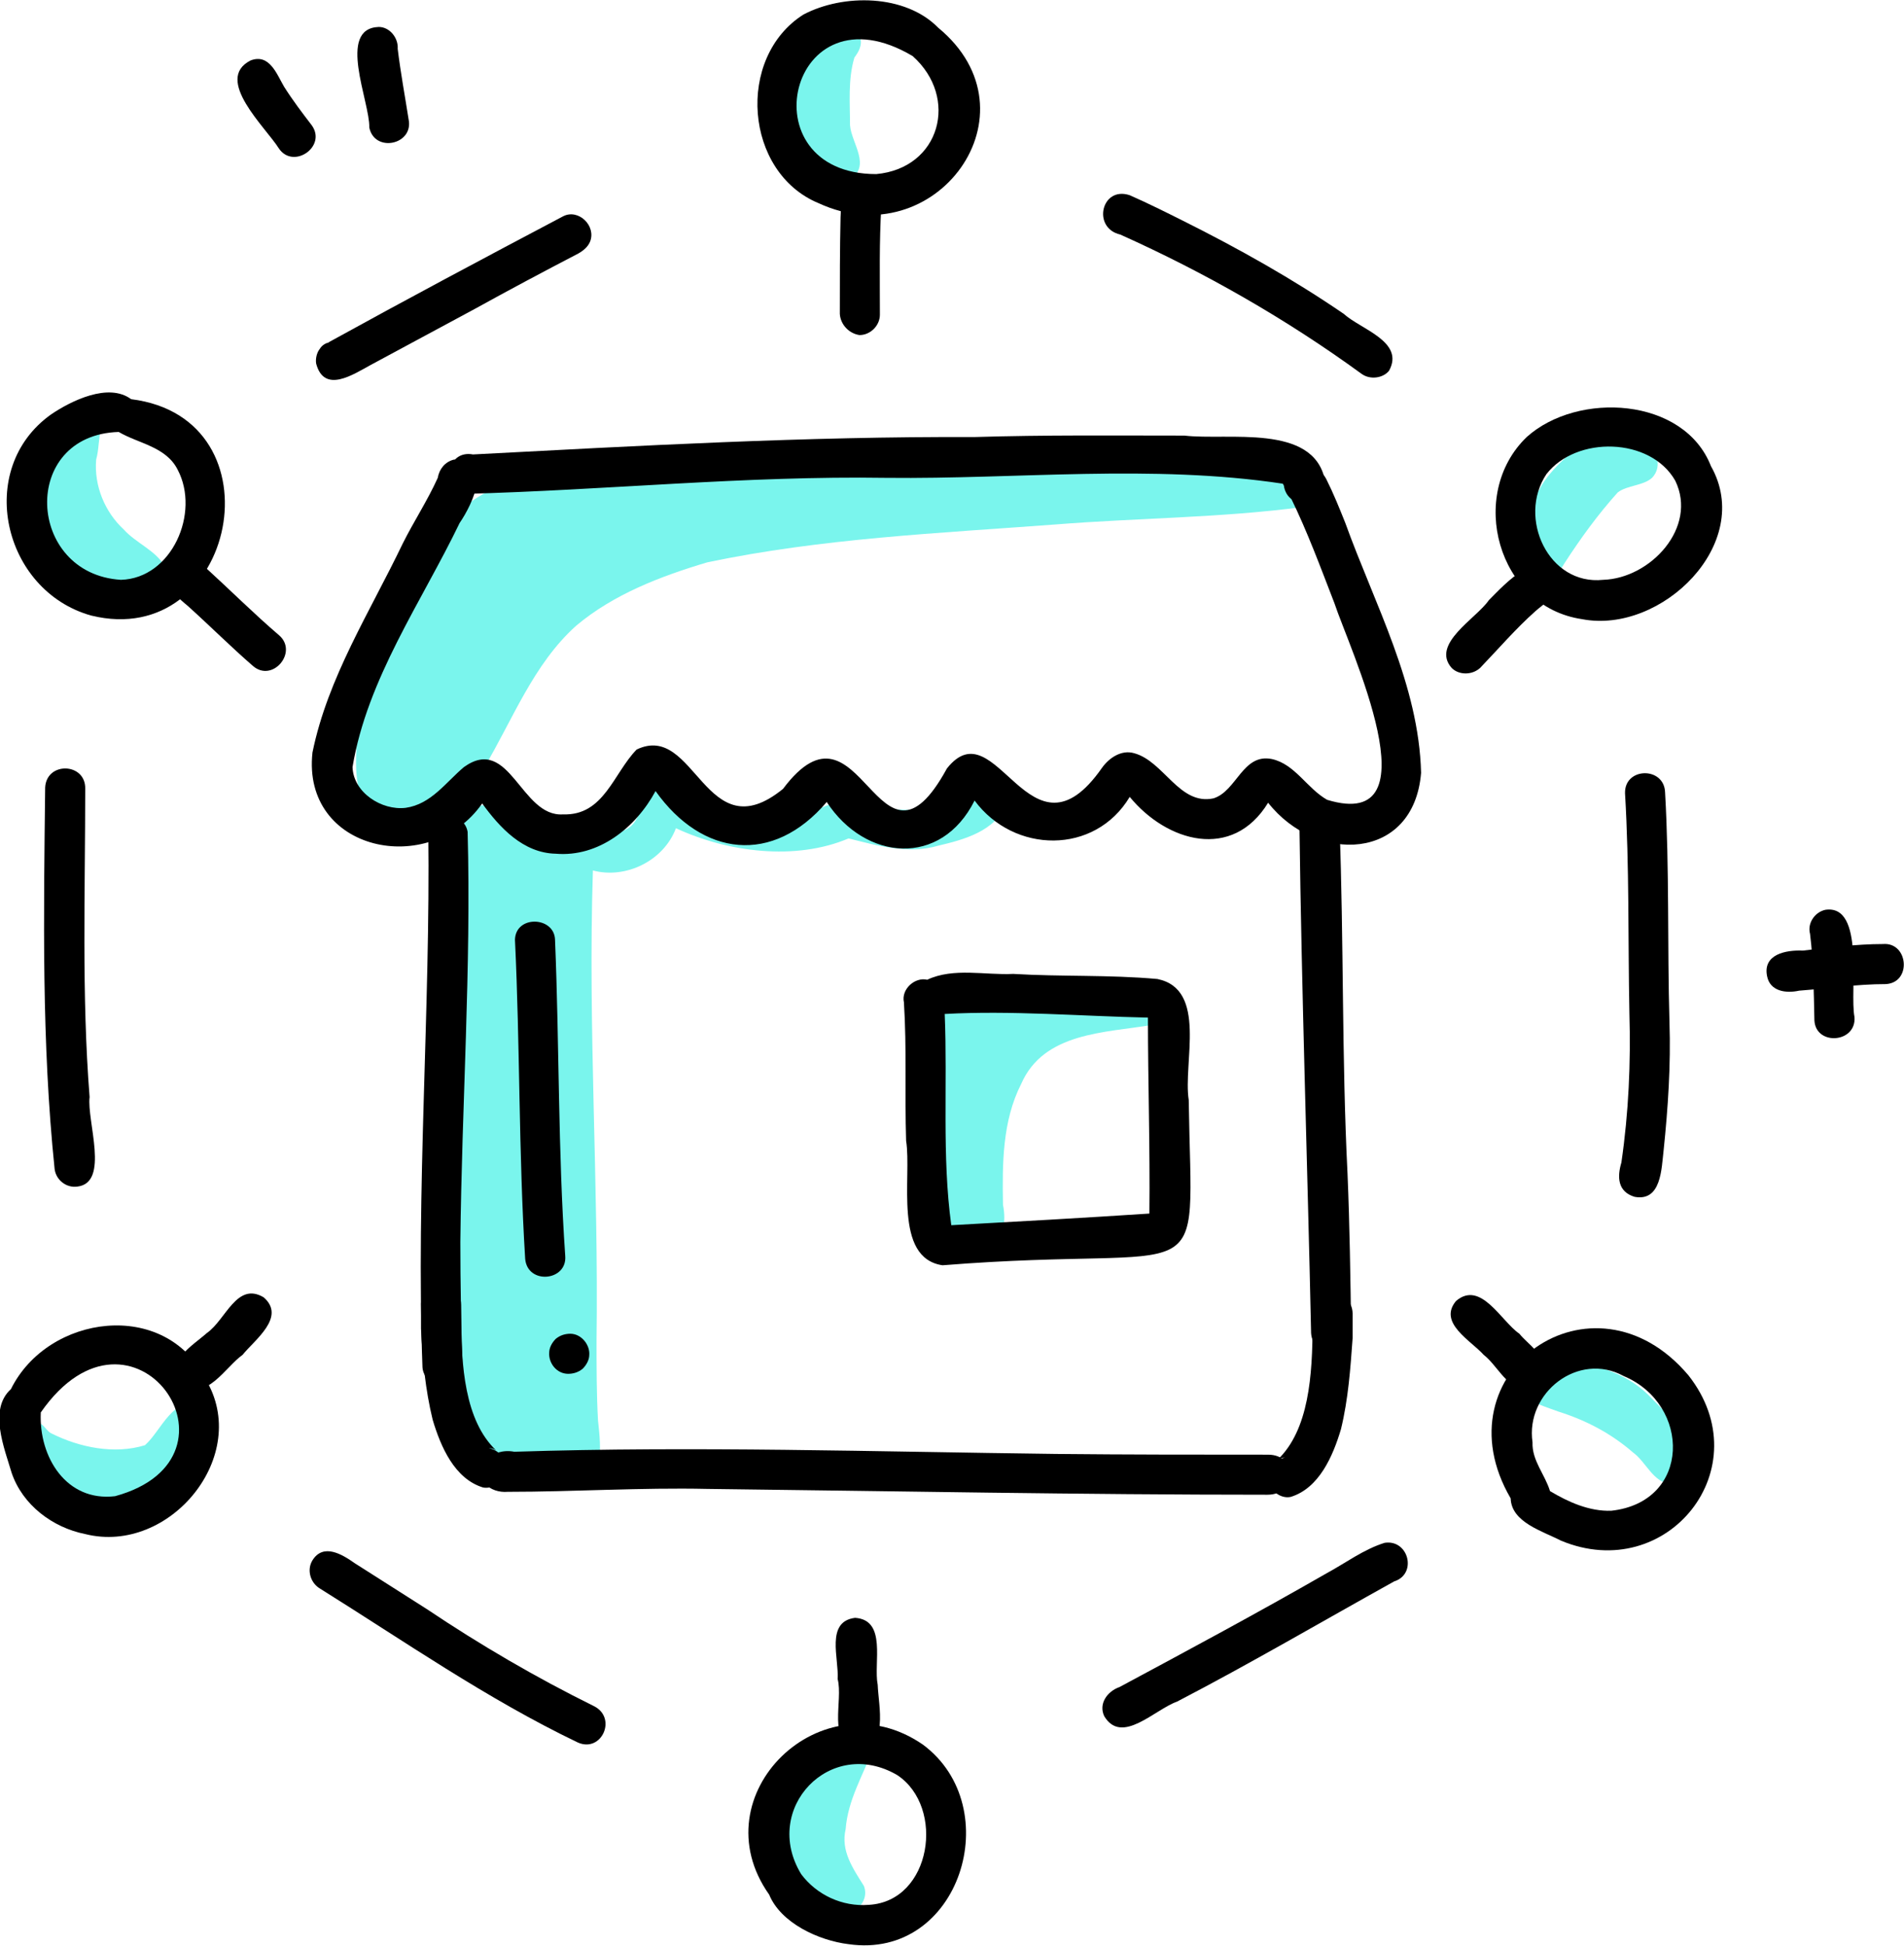 <?xml version="1.0" encoding="utf-8"?>
<!-- Generator: Adobe Illustrator 28.2.0, SVG Export Plug-In . SVG Version: 6.00 Build 0)  -->
<svg version="1.1" id="Layer_1" xmlns="http://www.w3.org/2000/svg" xmlns:xlink="http://www.w3.org/1999/xlink" x="0px" y="0px"
	 viewBox="0 0 261.4 267.1" style="enable-background:new 0 0 261.4 267.1;" xml:space="preserve">
<style type="text/css">
	.st0{fill:#7AF5ED;}
</style>
<g>
	<path class="st0" d="M135.8,107.2c1.4,0.2,2.6,1.7,2.3,3.1c-1.3,3.8-5.9,5-9.3,5.8c-4.1,1.2-8.3,0-12.3-1
		c-7.3,3.1-16.6,1.9-23.7-1.4c-1.7,4.5-6.9,7-11.4,5.8c-0.7,21.5,0.8,43,0.5,64.6c0,3.6,0,7.3,0.2,10.9c0.4,3.7,1.1,9.1-4.2,8.9
		c-11.6-0.7-16.1-10.6-16.5-20.9c-1.6-12.1,0.3-24.2,2-36.2c0.6-6.6,0.5-13.2-0.5-19.7c-0.9-6.2-3.7-20.1,7.2-15.7
		c25.4,8.7,12.8-4.2,22.8-3.7c5.5,3.4,12.2,4.3,18.5,3.6c2.2-0.5,4.1-2,6.4-1.3c4.7,1.5,9.8,1.9,14.3-0.7
		C133.3,108.4,134.1,106.8,135.8,107.2z"/>
	<path class="st0" d="M177.7,64.3c3.3-0.5,4.5,4.4,1.2,5.3c-11.3,1.5-22.7,1.5-34,2.4c-16,1.2-32.1,1.9-47.8,5.2
		c-6.4,1.9-12.9,4.4-18,8.7c-5.9,5.3-8.7,12.9-12.7,19.6c-2.1,4.7-6.9,8-12.1,7.7c-7.5-1.2-5.2-11.4-4.7-16.9
		c2.3-10.5,7.5-23.9,17.7-29c16.3-5.8,34.2-3,51.2-4.4c11.4-0.4,22.8,0.1,34.2,0c7.8-0.1,15.5-0.2,23.3,0.2
		C176.6,63.3,177.2,63.7,177.7,64.3z"/>
	<path class="st0" d="M130.4,171.7c-3.5-1-4.6-29.5-2.2-32c2.1-2.8,16.8-9.4,15-1.5c3.6-1.6,7.6-2,11.5-2.6c2-0.3,4.7-0.9,5.4,1.7
		c0.4,1.4-0.5,3-1.9,3.4c-6.5,1.1-14.9,1-18,8.1c-2.6,5.1-2.6,11-2.5,16.6C138.7,170.3,135.4,174.4,130.4,171.7z"/>
	<path d="M76.3,117.2c-4.5-0.1-7.7-3.6-10.1-6.9c-7.2,10.3-24.8,6.6-23.3-7C45,93,50.8,84,55.3,74.6c1.5-3,3.4-5.9,4.8-9
		c0.2-1.2,1-2.2,2.2-2.5c5.6-0.3,2.6,6.1,0.8,8.7c-5.2,10.8-12.7,21.4-14.7,33.5c0.1,3.5,4,6,7.3,5.6c3.5-0.5,5.5-3.5,8-5.6
		c6.3-4.5,7.8,6.9,13.6,6.5c5.6,0.2,6.9-5.6,10.1-8.9c8.1-3.9,9.4,14.1,20.1,5.4c10.8-14.4,13,14.6,22.5-2.8
		c6.8-8.6,11.4,14.1,21.3-0.1c1-1.4,2.7-2.5,4.4-2c4.1,1.1,6.2,7.2,10.9,6.2c3.2-1,4-6.2,8-5.4c3.2,0.7,4.8,4,7.6,5.6
		c15.1,4.6,3-20.9,1-27c-1.9-4.9-3.7-9.8-6-14.5c-1.7-3.1,3.3-5.7,4.9-2.5c1,2,1.8,4,2.6,6c4,11.1,10.1,22.2,10.4,34.3
		c-1,12.2-14.4,12.5-21,4.1c-4.9,8-13.9,5.4-19-0.8c-4.8,8-15.9,7.8-21.3,0.5c-4.6,9.2-15,8.3-20.3,0.2c-7.4,8.7-17.1,7.5-23.5-1.5
		C87.3,113.6,82.2,117.7,76.3,117.2z"/>
	<path d="M176.3,66.9c0-0.2-0.1-0.4-0.2-0.5c-17.9-2.7-36.5-0.6-54.4-0.8c-19.4-0.3-38.6,1.7-57.9,2.2c0.1,0,0.2,0,0.4,0
		c0,0,0.1,0,0.1,0c-3.9-0.2-3.2-6.2,0.7-5.4c-0.1,0-0.2,0-0.2,0c0,0,0,0-0.1,0c22.9-1.2,46-2.5,69-2.4c9.9-0.3,19.1-0.2,28.9-0.2
		c6,0.7,17.7-1.7,19.3,6.1C182.4,69.3,177.1,70.4,176.3,66.9z"/>
	<path d="M174,205.2c-25.6,0-51.2-0.5-76.9-0.8c-9.1-0.2-18.3,0.4-27.4,0.4c-1.2,0.1-2.4-0.3-3.1-1.1c-2-2.4,1-5,4-4.4
		c24.8-0.8,49.6,0,74.4,0.3c9.7,0.1,19.4,0.1,29.1,0.1C178.2,199.7,178.2,205.2,174,205.2z"/>
	<path d="M58,187.7c-0.9-24.5,1.1-49,0.8-73.5c0.5-2.8,4.9-2.9,5.4,0c0.5,18.7-0.8,37.5-1,56.3c0,5.6,0.1,11.3,0.3,16.9
		c0.1,1.5-1,2.8-2.6,2.9C59.5,190.3,58.1,189.2,58,187.7z"/>
	<path d="M180,183c-0.5-23.2-1.3-46.4-1.6-69.7c0.1-3.4,5.5-3.2,5.5,0c0.6,15.9,0.3,31.9,1.1,47.8c0.3,7.1,0.4,14.3,0.5,21.5
		C185.8,186.2,180.2,186.6,180,183z"/>
	<path d="M129.4,173.7c-6.8-1-4.2-12.1-5-17.1c-0.2-6.3,0.1-12.7-0.3-19c-0.4-1.8,1.5-3.5,3.2-3.1c3.6-1.7,8-0.6,11.8-0.8
		c6.6,0.4,13.2,0.1,19.8,0.7c6.9,1.4,3.5,11.5,4.3,16.6C163.6,178.5,166.9,170.7,129.4,173.7z M130.6,168.2c9.1-0.5,18.1-1,27.2-1.6
		c0.1-9-0.2-18-0.2-26.9c-9.2-0.2-18.8-1-27.9-0.5C130.1,148.9,129.3,158.7,130.6,168.2z"/>
	<path d="M72.1,172.8c-0.9-14.6-0.7-29.2-1.4-43.8c0.1-3.4,5.4-3.2,5.5,0c0.6,14.5,0.4,29,1.4,43.4
		C77.9,175.9,72.4,176.4,72.1,172.8z"/>
	<path d="M75.4,185.7c0-0.7,0.4-1.4,0.9-1.9c0.6-0.5,1.3-0.7,2-0.7c1.5,0,2.7,1.5,2.6,2.9c0,0.7-0.4,1.4-0.9,1.9
		c-0.6,0.5-1.3,0.7-2,0.7C76.4,188.6,75.3,187.1,75.4,185.7z"/>
	<path d="M185.7,183.7c0-1.1,0-2.3,0-3.4c-0.1-3.6-5.5-3.5-5.5,0.1c0,0.5,0,0.9,0,1.4l0,0c0,7-0.5,14.5-4.8,18.6
		c0.3-0.2,0.6-0.3,1-0.3c0,0,0,0,0,0c-1.5,0.3-2.5,1.6-2.3,3.1c0.2,1.4,1.7,2.6,3.1,2.3c3.9-1.2,5.8-5.6,6.9-9.3
		C185.1,192.1,185.4,187.9,185.7,183.7C185.6,183.7,185.6,183.7,185.7,183.7z"/>
	<path d="M57.8,182.4c0-1.1,0-2.3,0-3.4c0.1-3.6,5.5-3.5,5.5,0.1c0,0.5,0,0.9,0,1.4l0,0c0,7,0.5,14.5,4.8,18.6
		c-0.3-0.2-0.6-0.3-1-0.3c0,0,0,0,0,0c1.5,0.3,2.5,1.6,2.3,3.1c-0.2,1.4-1.7,2.6-3.1,2.3c-3.9-1.2-5.8-5.6-6.9-9.3
		C58.4,190.8,58,186.6,57.8,182.4C57.8,182.4,57.8,182.4,57.8,182.4z"/>
	<path class="st0" d="M111.6,26.1c-3.4-5.6-5.5-9.1-2.5-15.7c0.8-1.7,1.9-3.2,3-4.8c0.3-1.6,0.9-3.2,2.5-3.6
		c1.9-0.5,3.9,1.2,3.5,3.2c0.3,1-0.2,1.9-0.8,2.7c-0.9,3-0.6,6.3-0.6,9.3c0.2,2.5,3,5.6-0.1,7.5C116.8,27.5,112.8,28.5,111.6,26.1z"
		/>
	<path class="st0" d="M210,79.6c-2-1.2-1.3-3.6-0.5-5.3c-3.2-2-0.3-5.4,1.8-7c1.6-3.6,10.8-11.8,13.9-6.4c2.2,0.2,3.2,3.1,1.6,4.7
		c-1.2,1.1-3.4,1-4.7,2c-2.7,3-5.1,6.3-7.3,9.7C213.9,78.9,212.1,80.8,210,79.6z"/>
	<path class="st0" d="M229.4,203.7c-2.4-0.1-3.4-3-5.2-4.3c-3-2.6-6.4-4.4-10.2-5.6c-1.6-0.6-3.5-1.1-4.8-2.3c-2-1.7-0.5-5.2,2.1-5
		c5.4,0.3,11,1.1,15,5c2.4,2.5,7.1,6.6,6.2,10.4C232.1,203.2,230.7,203.9,229.4,203.7z"/>
	<path class="st0" d="M18.4,81.4C9.1,80.4,1.4,72,5.1,62.6c1-2.1,1-5.9,3.9-6c1.6-2.3,5.5-0.6,4.9,2.1c-0.4,1.5-0.3,3-0.7,4.4
		c-0.3,3.6,1.2,7.2,3.8,9.6c1.7,1.9,4.5,2.9,5.7,5.2C23.7,80.8,20.7,82.5,18.4,81.4z"/>
	<path class="st0" d="M13.6,207.4c-3.6-0.3-7.3-1.3-10-4c-1.5-1.5-4-3.7-2.2-6c0.2-1.8,2.3-2.9,3.9-2.1c0.8,0.3,1.1,1.2,1.8,1.5
		c3.8,1.9,8.6,2.9,12.8,1.6c2.2-1.9,4-7.1,7.5-5.2c4,3.4-3,8.4-5.2,10.9C20.1,206.6,16.9,207.8,13.6,207.4z"/>
	<path class="st0" d="M109.9,264.4c-4.6-6.1-4.1-15.1,0-21.4c0.4-1.9,1.9-4.2,4.2-3.3c1.1-3.1,5.7-3,5.7,0.5
		c-1.3,3.5-3.4,6.9-3.7,10.9c-0.7,3,1,5.4,2.5,7.8c0.9,2.3-1.7,4.6-3.9,3.4C114.8,264.9,111.5,266.2,109.9,264.4z"/>
	<path d="M112.4,27.9c-10.2-4.2-11.4-20-2.1-25.9c5.5-2.9,14-2.8,18.5,1.8C143,15.5,128.4,35.3,112.4,27.9z M120.3,23.9
		c8.8-0.8,11.4-10.5,5-16.2C108.3-2.4,102.3,23.9,120.3,23.9z"/>
	<path d="M115.3,43.1c0-4.4,0-8.9,0.1-13.3c0.1-1.3-0.1-2.7,0.7-3.7c1.7-2.3,5.5-0.5,4.9,2.2c-0.3,4.9-0.2,9.9-0.2,14.9
		c0,1.5-1.3,2.8-2.8,2.8C116.6,45.8,115.4,44.6,115.3,43.1z"/>
	<path d="M217.2,85c-11.6-1.7-15.8-17.1-7.6-25c7-6.3,21.6-5.5,25.3,4C240.9,74.6,228.1,87.1,217.2,85z M220.1,79.6
		c6.5-0.2,13-7.2,9.9-13.6c-3.4-6-13.6-6.2-17.7-0.9C208.3,71.1,212.6,80.4,220.1,79.6z"/>
	<path d="M199.3,91.7c-2.9-3.3,3.4-6.8,5.1-9.3c2.2-2.2,7.3-7.9,9-2.3c0.3,1.9-1.5,2.8-2.6,3.8c-2.7,2.4-5.1,5.2-7.6,7.8
		C202.1,92.7,200.3,92.7,199.3,91.7z"/>
	<path d="M12.5,84.5C0.4,81.1-3.5,64.4,7,56.9c2.8-1.9,7.9-4.4,11-2.1C38.9,57.4,32.4,89.4,12.5,84.5z M16.6,79.6
		c7-0.2,10.9-9.2,7.8-15.1c-1.6-3.2-5.4-3.6-8.1-5.2C2.7,59.7,3.6,78.8,16.6,79.6z"/>
	<path d="M34.7,91.4c-3-2.6-5.9-5.5-8.9-8.2c-0.7-0.6-1.5-1.2-2-2c-2-2.8,2.3-6,4.4-3.3c3.4,3.1,6.6,6.3,10.1,9.3
		C41,89.5,37.4,93.8,34.7,91.4z"/>
	<path d="M11.7,210.6c-4.5-0.9-8.6-4-10.1-8.4c-1-3.4-3.2-8.7-0.1-11.5c5.1-10.3,21.2-12.4,26.7-1.4
		C34.6,199.8,23.3,213.5,11.7,210.6z M15.8,205.4c19.4-5.3,2.4-29.6-10.2-11.5C5.3,200,9.1,206.2,15.8,205.4z"/>
	<path d="M25,190c-2.7-2.9,1.5-5.3,3.4-7c2.6-1.8,4.1-7.1,7.8-4.9c3.1,2.7-1.2,5.8-2.9,7.9C31,187.6,28.2,192.6,25,190z"/>
	<path d="M116.5,266.9c-4.1-0.5-9.3-2.9-10.9-6.8c-9.7-13.7,7.3-30.1,21.1-20.6C138.3,248.1,131.8,269.1,116.5,266.9z M119.3,261.5
		c8.6-0.5,10.5-13.4,3.9-17.8c-9.2-5.4-18.7,4.6-13.2,13.6C112.1,260.1,115.6,261.8,119.3,261.5z"/>
	<path d="M117.6,240c-4.1-0.8-1.8-6.5-2.6-9.5c0.2-2.8-1.7-7.9,2.4-8.4c4.4,0.3,2.5,6.2,3.1,9.2C120.6,234.2,122.1,240.1,117.6,240z
		"/>
	<path d="M214.3,211.5c-2.5-1.3-6.8-2.5-6.9-5.8c-10.1-17.3,11.3-32.4,24.4-16.9C241.8,201.5,228.9,217.6,214.3,211.5z M221.2,207.4
		c11-1.2,11-14.6,1.7-18.5c-6.2-3.4-13.5,2.3-12.5,9.1c-0.1,2.5,1.7,4.4,2.4,6.7C215.3,206.2,218.2,207.5,221.2,207.4z"/>
	<path d="M208.9,190.6c-2.3-0.5-3.4-3.2-5.2-4.6c-1.8-2-6.3-4.4-3.8-7.4c3.4-2.9,6.2,2.8,8.7,4.5c1.2,1.5,3.5,2.8,3.4,5
		C211.7,189.7,210.4,190.8,208.9,190.6z"/>
	<path d="M151.6,235.6c-0.8-1.7,0.4-3.4,2.1-4c9.5-5.1,19-10.2,28.4-15.6c2.6-1.4,5.1-3.3,8-4.2c3.3-0.5,4.5,4.3,1.3,5.3
		c-9.9,5.5-19.8,11.3-29.8,16.5C158.5,234.7,154,239.6,151.6,235.6z"/>
	<path d="M224.4,164.3c-2.3-0.7-2.4-2.7-1.8-4.7c1-6.9,1.3-13.7,1.1-20.5c-0.2-10.1,0-20.1-0.6-30.2c-0.1-3.6,5.4-3.7,5.5-0.1
		c0.6,10.5,0.3,21,0.6,31.5c0.2,5.9-0.2,11.8-0.8,17.6C228.1,160.4,228.1,165,224.4,164.3z"/>
	<path d="M79.3,239.2c-12.5-6-23.8-13.9-35.5-21.2c-1.2-0.8-1.7-2.5-0.9-3.8c1.5-2.4,4.1-0.8,5.8,0.4c3.3,2.1,6.6,4.2,9.9,6.3
		c7.3,4.9,15,9.4,22.9,13.3C84.8,235.8,82.6,240.7,79.3,239.2z"/>
	<path d="M7.5,160.5c-1.8-17.4-1.5-34.9-1.3-52.4c0.2-3.6,5.6-3.4,5.5,0.2c0,14.1-0.5,28.3,0.6,42.3c-0.4,3.3,2.8,11.8-1.7,12.3
		C9.1,163.1,7.7,162,7.5,160.5z"/>
	<path d="M43.4,49.9c-0.1-0.7,0.1-1.5,0.5-2c0.3-0.5,0.8-0.8,1.3-0.9c0,0-0.1,0-0.1,0c0,0-0.1,0-0.1,0.1c0,0,0.1,0,0.1-0.1
		c10.7-5.9,21.4-11.6,32.2-17.3c2.1-1.1,4.6,1.3,3.7,3.5c-0.3,0.7-0.9,1.2-1.6,1.6c-4.8,2.5-9.5,5-14.2,7.6
		c-4.8,2.6-9.5,5.1-14.3,7.7C48.5,51.4,44.5,54.1,43.4,49.9z"/>
	<path d="M186.9,51.3c-10.3-7.5-21.5-13.9-33.1-19.1c-3.9-0.9-2.6-6.7,1.3-5.4c2.5,1.1,4.9,2.3,7.3,3.5c7.6,3.8,15.1,8,22.1,12.8
		c2.3,2.1,8.4,3.8,6.2,7.8C189.9,51.9,188.1,52.2,186.9,51.3z"/>
	<path d="M38.3,20.4c-1.8-2.9-9-9.5-3.9-12.1c2.6-1,3.6,1.9,4.6,3.6c1.2,1.9,2.5,3.6,3.8,5.3C44.9,20.1,40.3,23.3,38.3,20.4z"/>
	<path d="M50.7,17.5C50.8,14,46.2,3.9,52,3.7c1.5,0,2.7,1.5,2.6,3c0.4,3.3,1,6.5,1.5,9.7C56.8,19.9,51.4,21,50.7,17.5z"/>
	<path d="M242.6,134c-0.6-3,2.6-3.6,4.9-3.5c3.6-0.4,7.3-0.9,11-0.9c3.5-0.3,4,5.3,0.4,5.5c-4,0-7.9,0.6-11.9,0.9
		C245.2,136.4,243,136.1,242.6,134z"/>
	<path d="M249.1,140.1c-0.1-4-0.1-7.9-0.6-11.9c-0.4-1.5,0.7-3,2.1-3.3c5.5-0.8,3.3,11.2,4,14.7
		C254.9,143.2,249.3,143.6,249.1,140.1z"/>
</g>
</svg>

